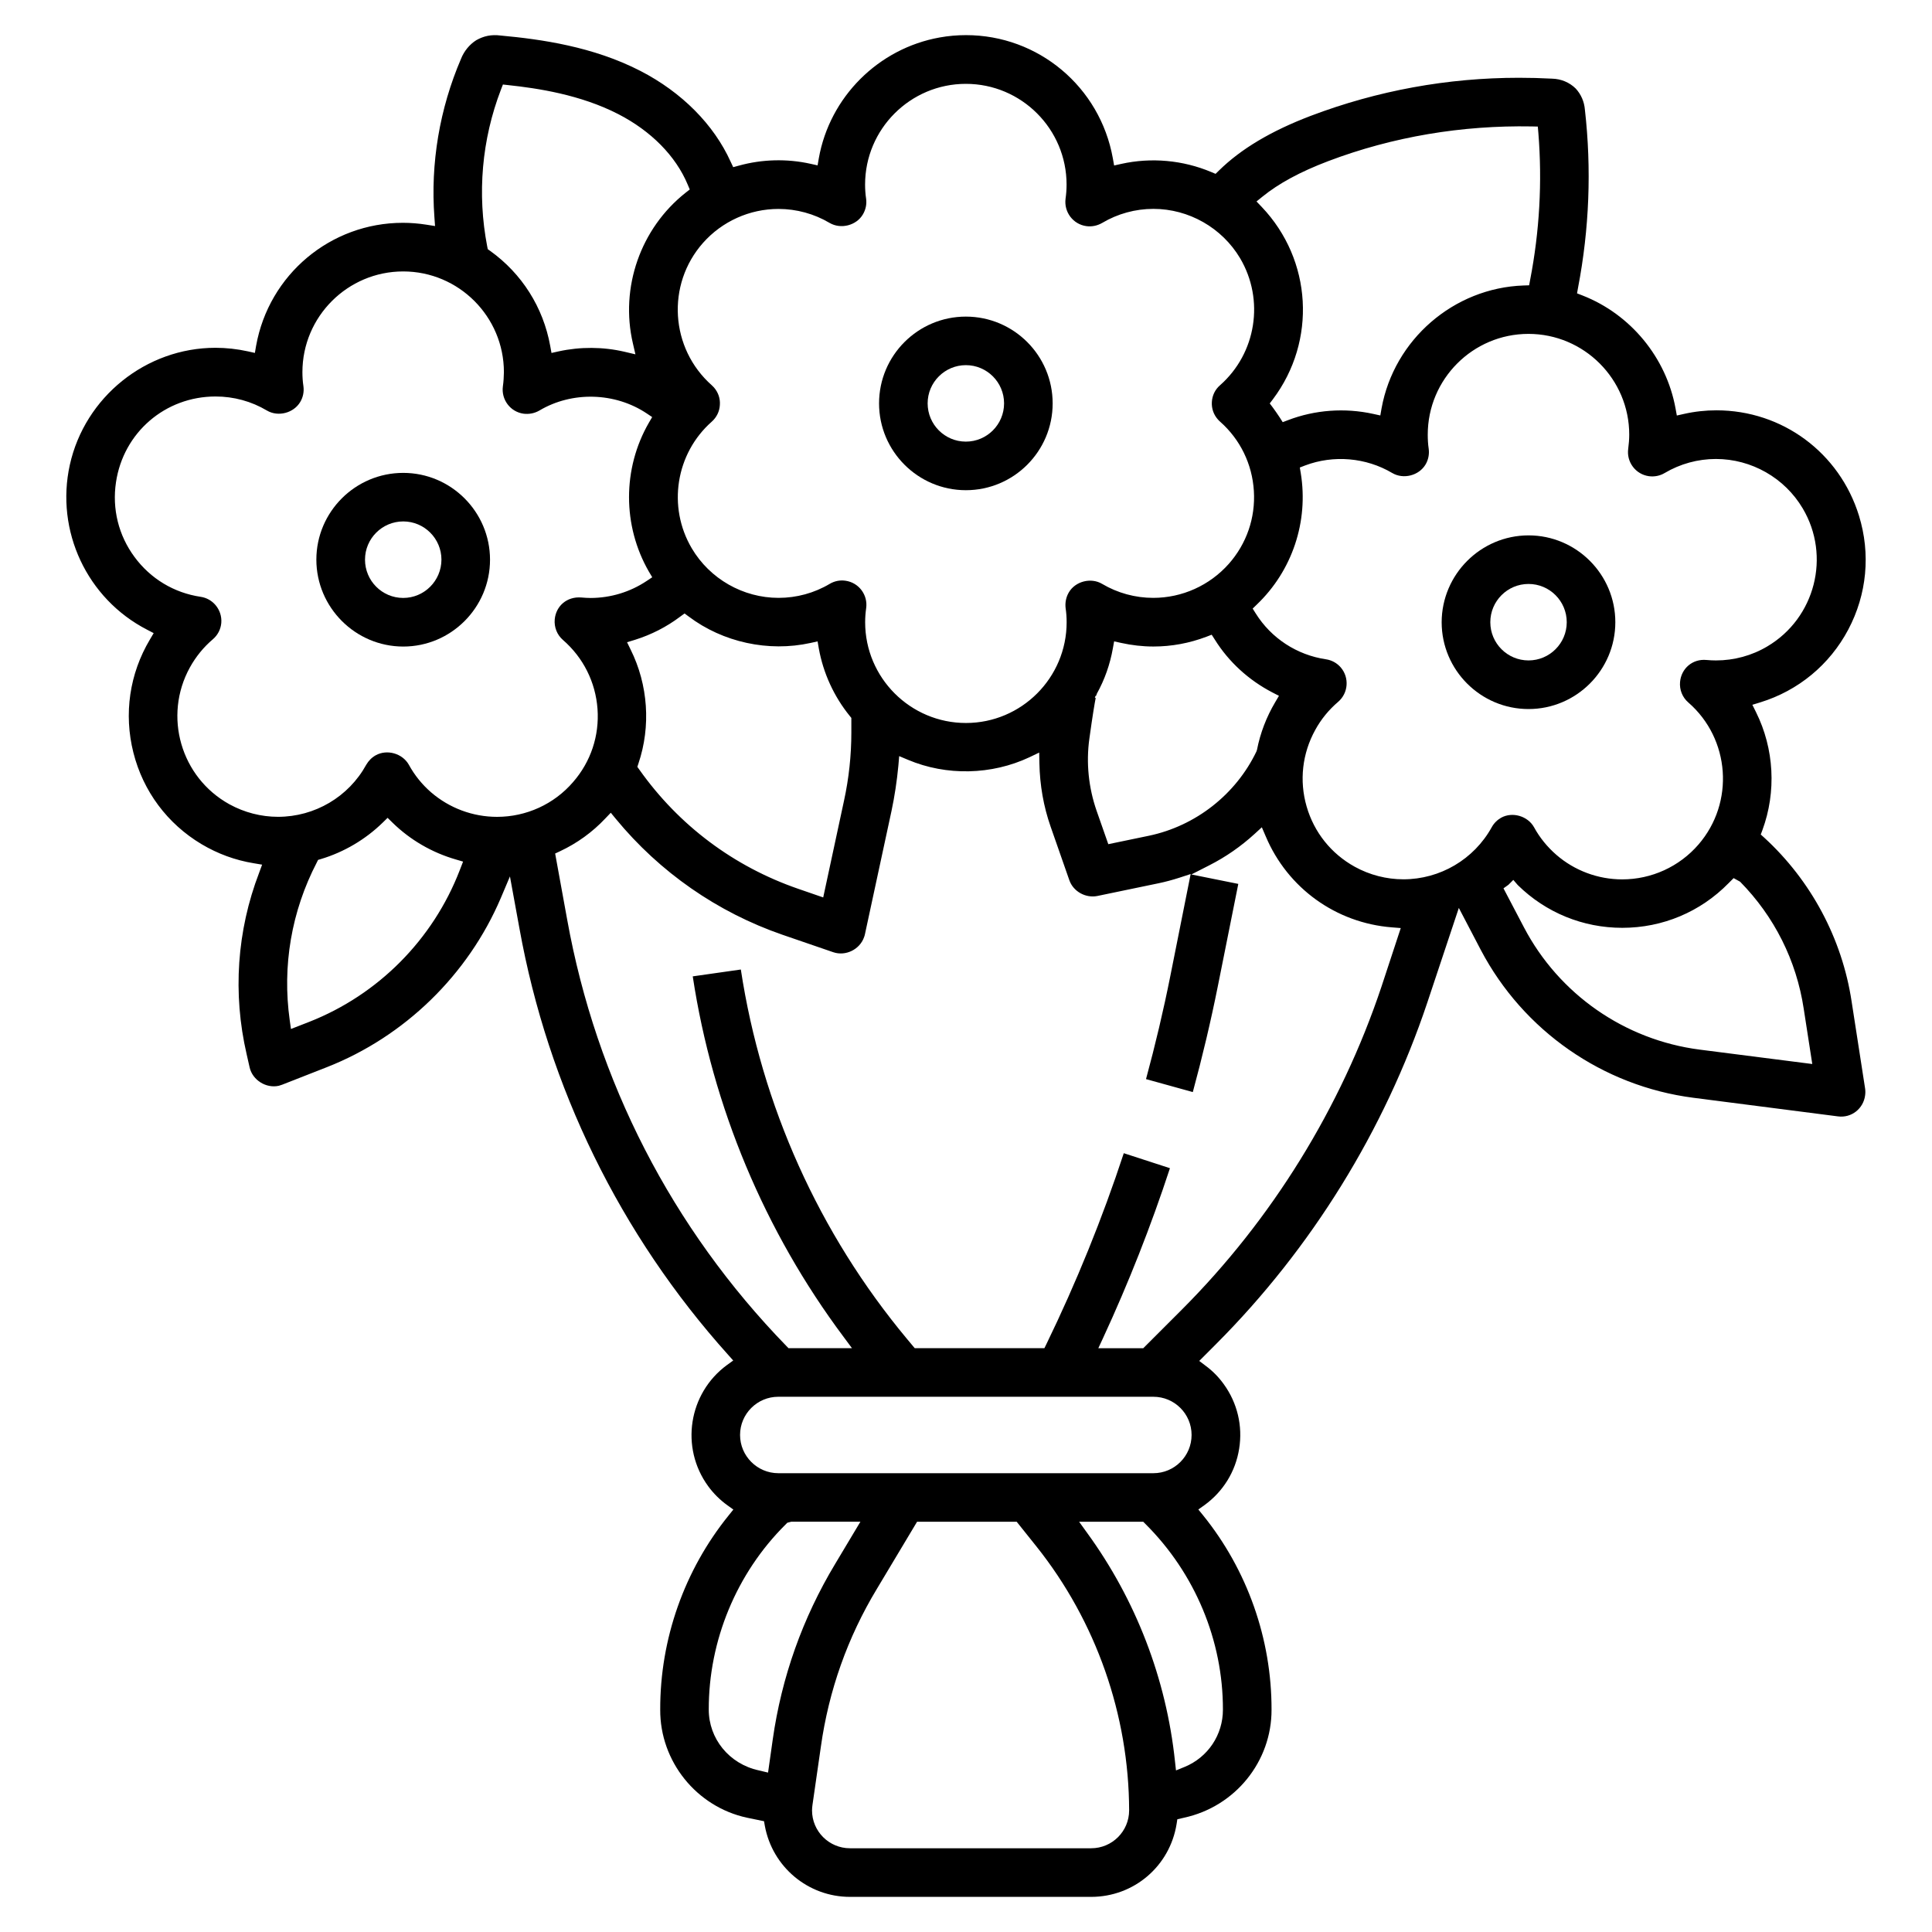 <?xml version="1.0" encoding="utf-8"?>
<!-- Generator: Adobe Illustrator 16.0.0, SVG Export Plug-In . SVG Version: 6.00 Build 0)  -->
<!DOCTYPE svg PUBLIC "-//W3C//DTD SVG 1.0//EN" "http://www.w3.org/TR/2001/REC-SVG-20010904/DTD/svg10.dtd">
<svg version="1.0" id="圖層_1" xmlns="http://www.w3.org/2000/svg" xmlns:xlink="http://www.w3.org/1999/xlink" x="0px" y="0px"
	 width="55px" height="55px" viewBox="0 0 55 55" enable-background="new 0 0 55 55" xml:space="preserve">
<g>
	<g>
		<path d="M53.096,30.99l-0.385-2.484c-0.271-1.787-1.156-3.44-2.486-4.659l-0.1-0.09l0.047-0.125
			c0.402-1.092,0.336-2.317-0.182-3.359l-0.104-0.209l0.225-0.069c1.082-0.333,1.975-1.07,2.506-2.073
			c0.531-1.004,0.639-2.154,0.305-3.239c-0.553-1.795-2.182-3.002-4.059-3.002c-0.311,0-0.621,0.034-0.926,0.103l-0.201,0.045
			l-0.037-0.203c-0.264-1.447-1.279-2.68-2.65-3.215l-0.154-0.06l0.029-0.162c0.32-1.669,0.387-3.374,0.195-5.065
			c-0.018-0.23-0.111-0.441-0.262-0.604c-0.176-0.174-0.416-0.275-0.674-0.281c-0.318-0.017-0.629-0.025-0.941-0.025
			c-2.033,0-4.027,0.364-5.928,1.084c-1.133,0.432-1.986,0.941-2.615,1.559l-0.094,0.092l-0.121-0.051
			c-0.809-0.34-1.709-0.423-2.566-0.232l-0.201,0.045L31.68,4.505C31.316,2.474,29.561,1,27.5,1c-0.25,0-0.504,0.022-0.752,0.067
			c-1.744,0.313-3.127,1.693-3.438,3.438l-0.035,0.203l-0.201-0.045c-0.674-0.15-1.381-0.13-2.039,0.052l-0.162,0.044l-0.072-0.153
			c-0.48-1.063-1.395-1.981-2.566-2.585c-1.346-0.695-2.834-0.904-3.979-1.009c-0.275-0.036-0.488,0.015-0.697,0.132
			c-0.191,0.12-0.348,0.311-0.434,0.529c-0.611,1.422-0.873,2.979-0.758,4.512l0.018,0.25l-0.248-0.039
			c-0.221-0.035-0.447-0.053-0.668-0.053c-2.057,0-3.814,1.472-4.178,3.5l-0.035,0.204l-0.201-0.045
			C6.75,9.935,6.439,9.901,6.133,9.901c-1.975,0-3.717,1.4-4.145,3.332c-0.416,1.881,0.488,3.811,2.199,4.693l0.188,0.098
			l-0.107,0.181c-0.582,0.976-0.748,2.118-0.471,3.219s0.967,2.027,1.941,2.608c0.461,0.274,0.959,0.457,1.486,0.543l0.238,0.04
			l-0.084,0.228c-0.635,1.655-0.756,3.442-0.357,5.167l0.086,0.38c0.084,0.36,0.469,0.6,0.83,0.52
			c0.031-0.009,0.064-0.02,0.096-0.031l1.273-0.499c2.215-0.871,4.02-2.629,4.953-4.82l0.258-0.61l0.27,1.478
			c0.814,4.521,2.869,8.721,5.941,12.14l0.145,0.163l-0.178,0.129c-1.096,0.804-1.338,2.349-0.535,3.449
			c0.152,0.208,0.336,0.391,0.547,0.543l0.17,0.122l-0.131,0.163c-1.264,1.561-1.957,3.524-1.951,5.533
			c-0.008,1.471,1.029,2.763,2.465,3.075l0.49,0.101l0.023,0.131C21.988,53.148,23.006,54,24.197,54h6.867
			c1.217-0.001,2.24-0.874,2.432-2.079l0.02-0.13l0.188-0.044c1.465-0.316,2.5-1.608,2.494-3.078
			c0.004-2.008-0.689-3.974-1.951-5.534l-0.133-0.163l0.172-0.122c0.533-0.386,0.887-0.956,0.99-1.607
			c0.105-0.65-0.051-1.303-0.436-1.836c-0.145-0.202-0.318-0.379-0.518-0.526l-0.182-0.138l0.486-0.487
			c2.711-2.718,4.789-6.077,6.008-9.719l0.896-2.69l0.627,1.199c1.211,2.3,3.471,3.872,6.045,4.205l4.119,0.53
			c0.389,0.053,0.727-0.223,0.775-0.598C53.105,31.117,53.105,31.054,53.096,30.99z M35.936,5.601
			c0.467-0.38,1.08-0.711,1.871-1.012c1.852-0.702,3.818-1.025,5.793-0.99l0.178,0.004l0.016,0.18
			c0.113,1.399,0.033,2.807-0.234,4.184l-0.029,0.155l-0.158,0.005c-1.988,0.069-3.688,1.541-4.043,3.498l-0.035,0.202l-0.201-0.044
			c-0.807-0.178-1.658-0.117-2.428,0.178l-0.15,0.057l-0.086-0.136c-0.063-0.095-0.127-0.188-0.193-0.278l-0.09-0.119l0.09-0.119
			c1.25-1.662,1.117-3.965-0.316-5.473L35.77,5.735L35.936,5.601z M20.012,6.916c0.545-0.615,1.328-0.968,2.15-0.968
			c0.512,0,1.016,0.138,1.455,0.398c0.32,0.188,0.762,0.073,0.947-0.241c0.08-0.134,0.115-0.294,0.092-0.45
			c-0.02-0.132-0.029-0.268-0.029-0.4c0-1.582,1.287-2.868,2.869-2.868s2.867,1.286,2.867,2.868c0,0.135-0.01,0.269-0.029,0.402
			c-0.023,0.182,0.023,0.363,0.135,0.512c0.111,0.146,0.271,0.242,0.455,0.268c0.156,0.022,0.314-0.011,0.451-0.09
			c0.441-0.262,0.945-0.401,1.459-0.401c1.008,0,1.953,0.538,2.469,1.405c0.701,1.186,0.461,2.705-0.57,3.615
			c-0.141,0.121-0.223,0.291-0.234,0.475c-0.012,0.185,0.049,0.362,0.172,0.5c0.02,0.022,0.039,0.043,0.063,0.063
			c0.572,0.506,0.914,1.207,0.961,1.973s-0.207,1.502-0.715,2.076c-0.545,0.613-1.326,0.967-2.15,0.967
			c-0.51,0-1.014-0.137-1.453-0.397c-0.32-0.191-0.764-0.075-0.949,0.24c-0.08,0.136-0.111,0.294-0.092,0.45
			c0.02,0.133,0.029,0.267,0.029,0.401c0,1.581-1.285,2.868-2.867,2.868s-2.869-1.287-2.869-2.868c0-0.135,0.01-0.269,0.029-0.401
			c0.053-0.378-0.211-0.729-0.59-0.781c-0.158-0.023-0.314,0.01-0.449,0.09c-0.441,0.262-0.943,0.398-1.455,0.398
			c-1.01,0-1.957-0.54-2.471-1.411c-0.697-1.181-0.457-2.697,0.568-3.604c0.139-0.123,0.223-0.292,0.232-0.477
			c0.014-0.185-0.049-0.362-0.17-0.5c-0.02-0.02-0.039-0.041-0.059-0.059C19.076,9.917,18.965,8.101,20.012,6.916z M31.166,19.854
			l0.016,0.005l-0.014-0.007l0.027-0.048l0.008,0.005c0-0.003,0.002-0.006,0.004-0.008l0.018-0.053
			c0.223-0.402,0.375-0.835,0.455-1.286l0.037-0.204l0.201,0.045c0.301,0.066,0.609,0.102,0.916,0.102
			c0.518,0,1.023-0.094,1.51-0.278l0.15-0.058l0.088,0.137c0.398,0.639,0.969,1.158,1.639,1.506l0.188,0.097l-0.107,0.181
			c-0.248,0.419-0.424,0.875-0.518,1.355l-0.016,0.048c-0.586,1.223-1.73,2.12-3.061,2.399l-1.156,0.24l-0.334-0.954
			c-0.227-0.654-0.301-1.362-0.205-2.05c0.094-0.68,0.15-1.005,0.18-1.157L31.166,19.854z M17.953,18.493l-0.102-0.21l0.223-0.068
			c0.467-0.146,0.902-0.368,1.293-0.663l0.121-0.088l0.119,0.088c0.975,0.734,2.27,1.015,3.465,0.752l0.203-0.045l0.035,0.203
			c0.127,0.703,0.432,1.367,0.881,1.92l0.045,0.056v0.413c0,0.652-0.07,1.307-0.209,1.944l-0.592,2.753l-0.707-0.244
			c-1.836-0.633-3.402-1.805-4.525-3.391l-0.059-0.082l0.031-0.096C18.533,20.677,18.451,19.494,17.953,18.493z M14.262,2.548
			l0.055-0.142l0.152,0.017c0.828,0.088,2.055,0.271,3.133,0.826c0.932,0.48,1.635,1.191,1.975,2.005l0.059,0.14l-0.119,0.093
			c-1.281,1.014-1.871,2.696-1.5,4.288l0.072,0.312l-0.309-0.073c-0.613-0.143-1.262-0.146-1.879-0.011l-0.201,0.045l-0.037-0.203
			c-0.199-1.097-0.807-2.058-1.713-2.706l-0.064-0.045l-0.016-0.078C13.58,5.517,13.715,3.972,14.262,2.548z M13.086,24.778
			c-0.76,1.969-2.32,3.541-4.285,4.313l-0.518,0.202l-0.035-0.248c-0.217-1.549,0.049-3.102,0.77-4.491l0.037-0.075l0.082-0.024
			c0.656-0.197,1.266-0.557,1.758-1.037l0.139-0.136l0.139,0.136c0.502,0.492,1.127,0.854,1.803,1.049l0.207,0.061L13.086,24.778z
			 M14.15,23.254c-0.689,0-1.355-0.247-1.879-0.699c-0.258-0.224-0.471-0.489-0.633-0.786c-0.18-0.319-0.617-0.447-0.941-0.268
			c-0.113,0.063-0.205,0.156-0.271,0.27c-0.502,0.914-1.465,1.482-2.512,1.482c-0.48,0-0.957-0.123-1.383-0.357
			c-1.385-0.765-1.889-2.512-1.125-3.896c0.17-0.307,0.389-0.576,0.652-0.8c0.141-0.12,0.227-0.286,0.242-0.47
			c0.014-0.184-0.045-0.363-0.164-0.504c-0.109-0.129-0.26-0.212-0.424-0.236c-0.76-0.113-1.426-0.516-1.881-1.132
			c-0.457-0.616-0.643-1.373-0.529-2.13c0.211-1.415,1.402-2.441,2.834-2.441c0.518,0,1.021,0.137,1.463,0.4
			c0.318,0.188,0.76,0.072,0.947-0.242c0.082-0.135,0.113-0.294,0.092-0.449c-0.02-0.132-0.029-0.266-0.029-0.402
			c0-1.58,1.287-2.867,2.869-2.867s2.867,1.287,2.867,2.867c-0.002,0.137-0.01,0.271-0.029,0.404
			c-0.051,0.376,0.211,0.727,0.588,0.779c0.156,0.02,0.314-0.011,0.451-0.09c0.93-0.554,2.154-0.521,3.057,0.083l0.154,0.103
			l-0.094,0.161c-0.754,1.308-0.752,2.932,0,4.238l0.096,0.161l-0.156,0.104c-0.473,0.316-1.025,0.484-1.596,0.486
			c-0.088,0-0.174-0.006-0.27-0.014c-0.408-0.031-0.719,0.244-0.754,0.623c-0.02,0.222,0.066,0.441,0.234,0.586
			c0.578,0.502,0.928,1.199,0.984,1.963c0.055,0.764-0.191,1.504-0.695,2.082C15.773,22.894,14.982,23.254,14.15,23.254z
			 M21.998,49.522l-0.133,0.94l-0.264-0.063c-0.846-0.183-1.426-0.907-1.424-1.733c-0.004-1.958,0.789-3.877,2.18-5.26l0.057-0.057
			l0.111-0.029h1.969l-0.719,1.202C22.848,46.063,22.25,47.746,21.998,49.522z M21.068,40.85c0-0.599,0.488-1.087,1.088-1.087
			h10.678c0.602,0,1.088,0.488,1.088,1.087c0,0.6-0.486,1.089-1.088,1.089H22.156C21.557,41.938,21.068,41.449,21.068,40.85z
			 M31.064,52.616h-6.867c-0.596,0-1.08-0.483-1.08-1.078c0-0.052,0.006-0.101,0.012-0.153l0.24-1.665
			c0.225-1.598,0.76-3.106,1.592-4.485l1.146-1.914h2.836l0.566,0.708c1.693,2.125,2.629,4.791,2.635,7.51
			C32.143,52.133,31.66,52.616,31.064,52.616z M34.814,48.668c0.002,0.718-0.426,1.36-1.092,1.633l-0.244,0.099l-0.029-0.261
			c-0.248-2.347-1.113-4.595-2.502-6.503l-0.227-0.315h1.826l0.059,0.06C34.023,44.79,34.818,46.708,34.814,48.668z M39.324,28.099
			c-1.152,3.439-3.115,6.614-5.674,9.178l-1.104,1.104h-1.279l0.131-0.282c0.727-1.57,1.369-3.199,1.908-4.843l-1.314-0.427
			c-0.609,1.853-1.352,3.683-2.205,5.439l-0.055,0.112h-3.691l-0.215-0.257C23.314,35.11,21.68,31.474,21.09,27.6l-1.369,0.195
			c0.563,3.714,2.047,7.259,4.297,10.267l0.236,0.318h-1.807l-0.059-0.061c-3.256-3.348-5.414-7.545-6.242-12.142l-0.342-1.879
			l0.139-0.065c0.488-0.229,0.922-0.543,1.289-0.933l0.156-0.163l0.143,0.174c1.25,1.518,2.891,2.66,4.748,3.301l1.441,0.495
			c0.354,0.122,0.758-0.078,0.879-0.429c0.01-0.026,0.018-0.052,0.023-0.077l0.758-3.517c0.088-0.416,0.154-0.85,0.195-1.288
			l0.023-0.271l0.25,0.105c1.098,0.463,2.383,0.434,3.461-0.074l0.275-0.132l0.006,0.308c0.012,0.617,0.117,1.224,0.32,1.803
			l0.533,1.525c0.113,0.32,0.463,0.513,0.795,0.447l1.748-0.363c0.197-0.041,0.395-0.095,0.588-0.157l0.322-0.105l-0.58,2.907
			c-0.195,0.978-0.428,1.961-0.691,2.931l1.332,0.369c0.271-0.997,0.512-2.013,0.715-3.027l0.58-2.899l-1.336-0.269l0.508-0.259
			c0.469-0.238,0.902-0.539,1.293-0.896l0.205-0.188l0.111,0.258c0.621,1.473,1.998,2.466,3.592,2.591l0.252,0.02L39.324,28.099z
			 M42.465,23.552c-0.506,0.912-1.467,1.48-2.514,1.48c-0.48,0-0.959-0.123-1.383-0.357c-0.672-0.371-1.158-0.979-1.371-1.715
			s-0.125-1.511,0.246-2.182c0.166-0.304,0.387-0.573,0.652-0.799c0.289-0.248,0.322-0.686,0.076-0.976
			c-0.107-0.126-0.258-0.21-0.422-0.234c-0.83-0.123-1.559-0.599-2.002-1.307l-0.086-0.137l0.115-0.112
			c1.012-0.965,1.479-2.365,1.254-3.744l-0.027-0.16l0.15-0.058c0.811-0.307,1.738-0.226,2.48,0.214
			c0.318,0.188,0.76,0.076,0.949-0.241c0.08-0.134,0.111-0.294,0.09-0.449c-0.02-0.134-0.027-0.269-0.027-0.401
			c0-1.582,1.285-2.869,2.867-2.869s2.869,1.287,2.869,2.869c0,0.133-0.012,0.268-0.029,0.401c-0.025,0.183,0.021,0.364,0.133,0.513
			c0.111,0.147,0.273,0.242,0.455,0.268c0.156,0.021,0.316-0.01,0.449-0.09c0.443-0.262,0.947-0.4,1.459-0.4
			c1.012,0,1.957,0.538,2.471,1.406c0.807,1.359,0.355,3.123-1.006,3.929c-0.441,0.263-0.947,0.4-1.463,0.4
			c-0.086,0-0.174-0.004-0.27-0.013c-0.398-0.038-0.717,0.244-0.752,0.623c-0.021,0.223,0.066,0.441,0.234,0.586
			c1.193,1.036,1.324,2.851,0.289,4.046c-0.545,0.63-1.336,0.991-2.17,0.991c-0.688,0-1.355-0.248-1.875-0.699
			c-0.258-0.225-0.473-0.488-0.635-0.785c-0.178-0.32-0.617-0.45-0.939-0.27C42.621,23.344,42.527,23.437,42.465,23.552z
			 M48.383,29.88c-2.133-0.276-4-1.576-4.998-3.478l-0.584-1.113l0.141-0.101l0.139-0.139l0.127,0.147
			c0.799,0.785,1.855,1.217,2.975,1.217c1.148,0,2.225-0.453,3.027-1.272l0.143-0.143l0.184,0.102
			c0.975,0.991,1.602,2.241,1.811,3.615l0.244,1.575L48.383,29.88z"/>
	</g>
	<g>
		<path d="M11.479,13.462c-1.363,0-2.473,1.109-2.473,2.471c0.002,1.361,1.111,2.471,2.473,2.473c1.361,0,2.471-1.109,2.471-2.473
			C13.949,14.571,12.84,13.462,11.479,13.462z M11.479,17.022c-0.602,0-1.088-0.489-1.088-1.09c0-0.6,0.488-1.087,1.088-1.088
			c0.6,0,1.088,0.488,1.088,1.088C12.566,16.533,12.078,17.022,11.479,17.022z"/>
	</g>
	<g>
		<path d="M27.496,9.013c-1.363,0-2.471,1.107-2.471,2.471c0,1.361,1.107,2.47,2.471,2.471c1.363,0,2.471-1.107,2.471-2.471
			S28.859,9.013,27.496,9.013z M27.496,12.572c-0.6,0-1.088-0.488-1.088-1.089c0-0.6,0.488-1.087,1.088-1.088l0,0
			c0.6,0,1.088,0.488,1.088,1.088C28.584,12.084,28.096,12.572,27.496,12.572z"/>
	</g>
	<g>
		<path d="M43.514,15.241c-1.361,0.002-2.469,1.11-2.473,2.472c0,1.362,1.109,2.472,2.473,2.472c1.361,0,2.471-1.109,2.471-2.472
			S44.875,15.241,43.514,15.241z M43.514,18.801c-0.6,0-1.088-0.487-1.088-1.088s0.488-1.089,1.088-1.089s1.088,0.488,1.088,1.089
			S44.113,18.801,43.514,18.801z"/>
	</g>
</g>
</svg>
